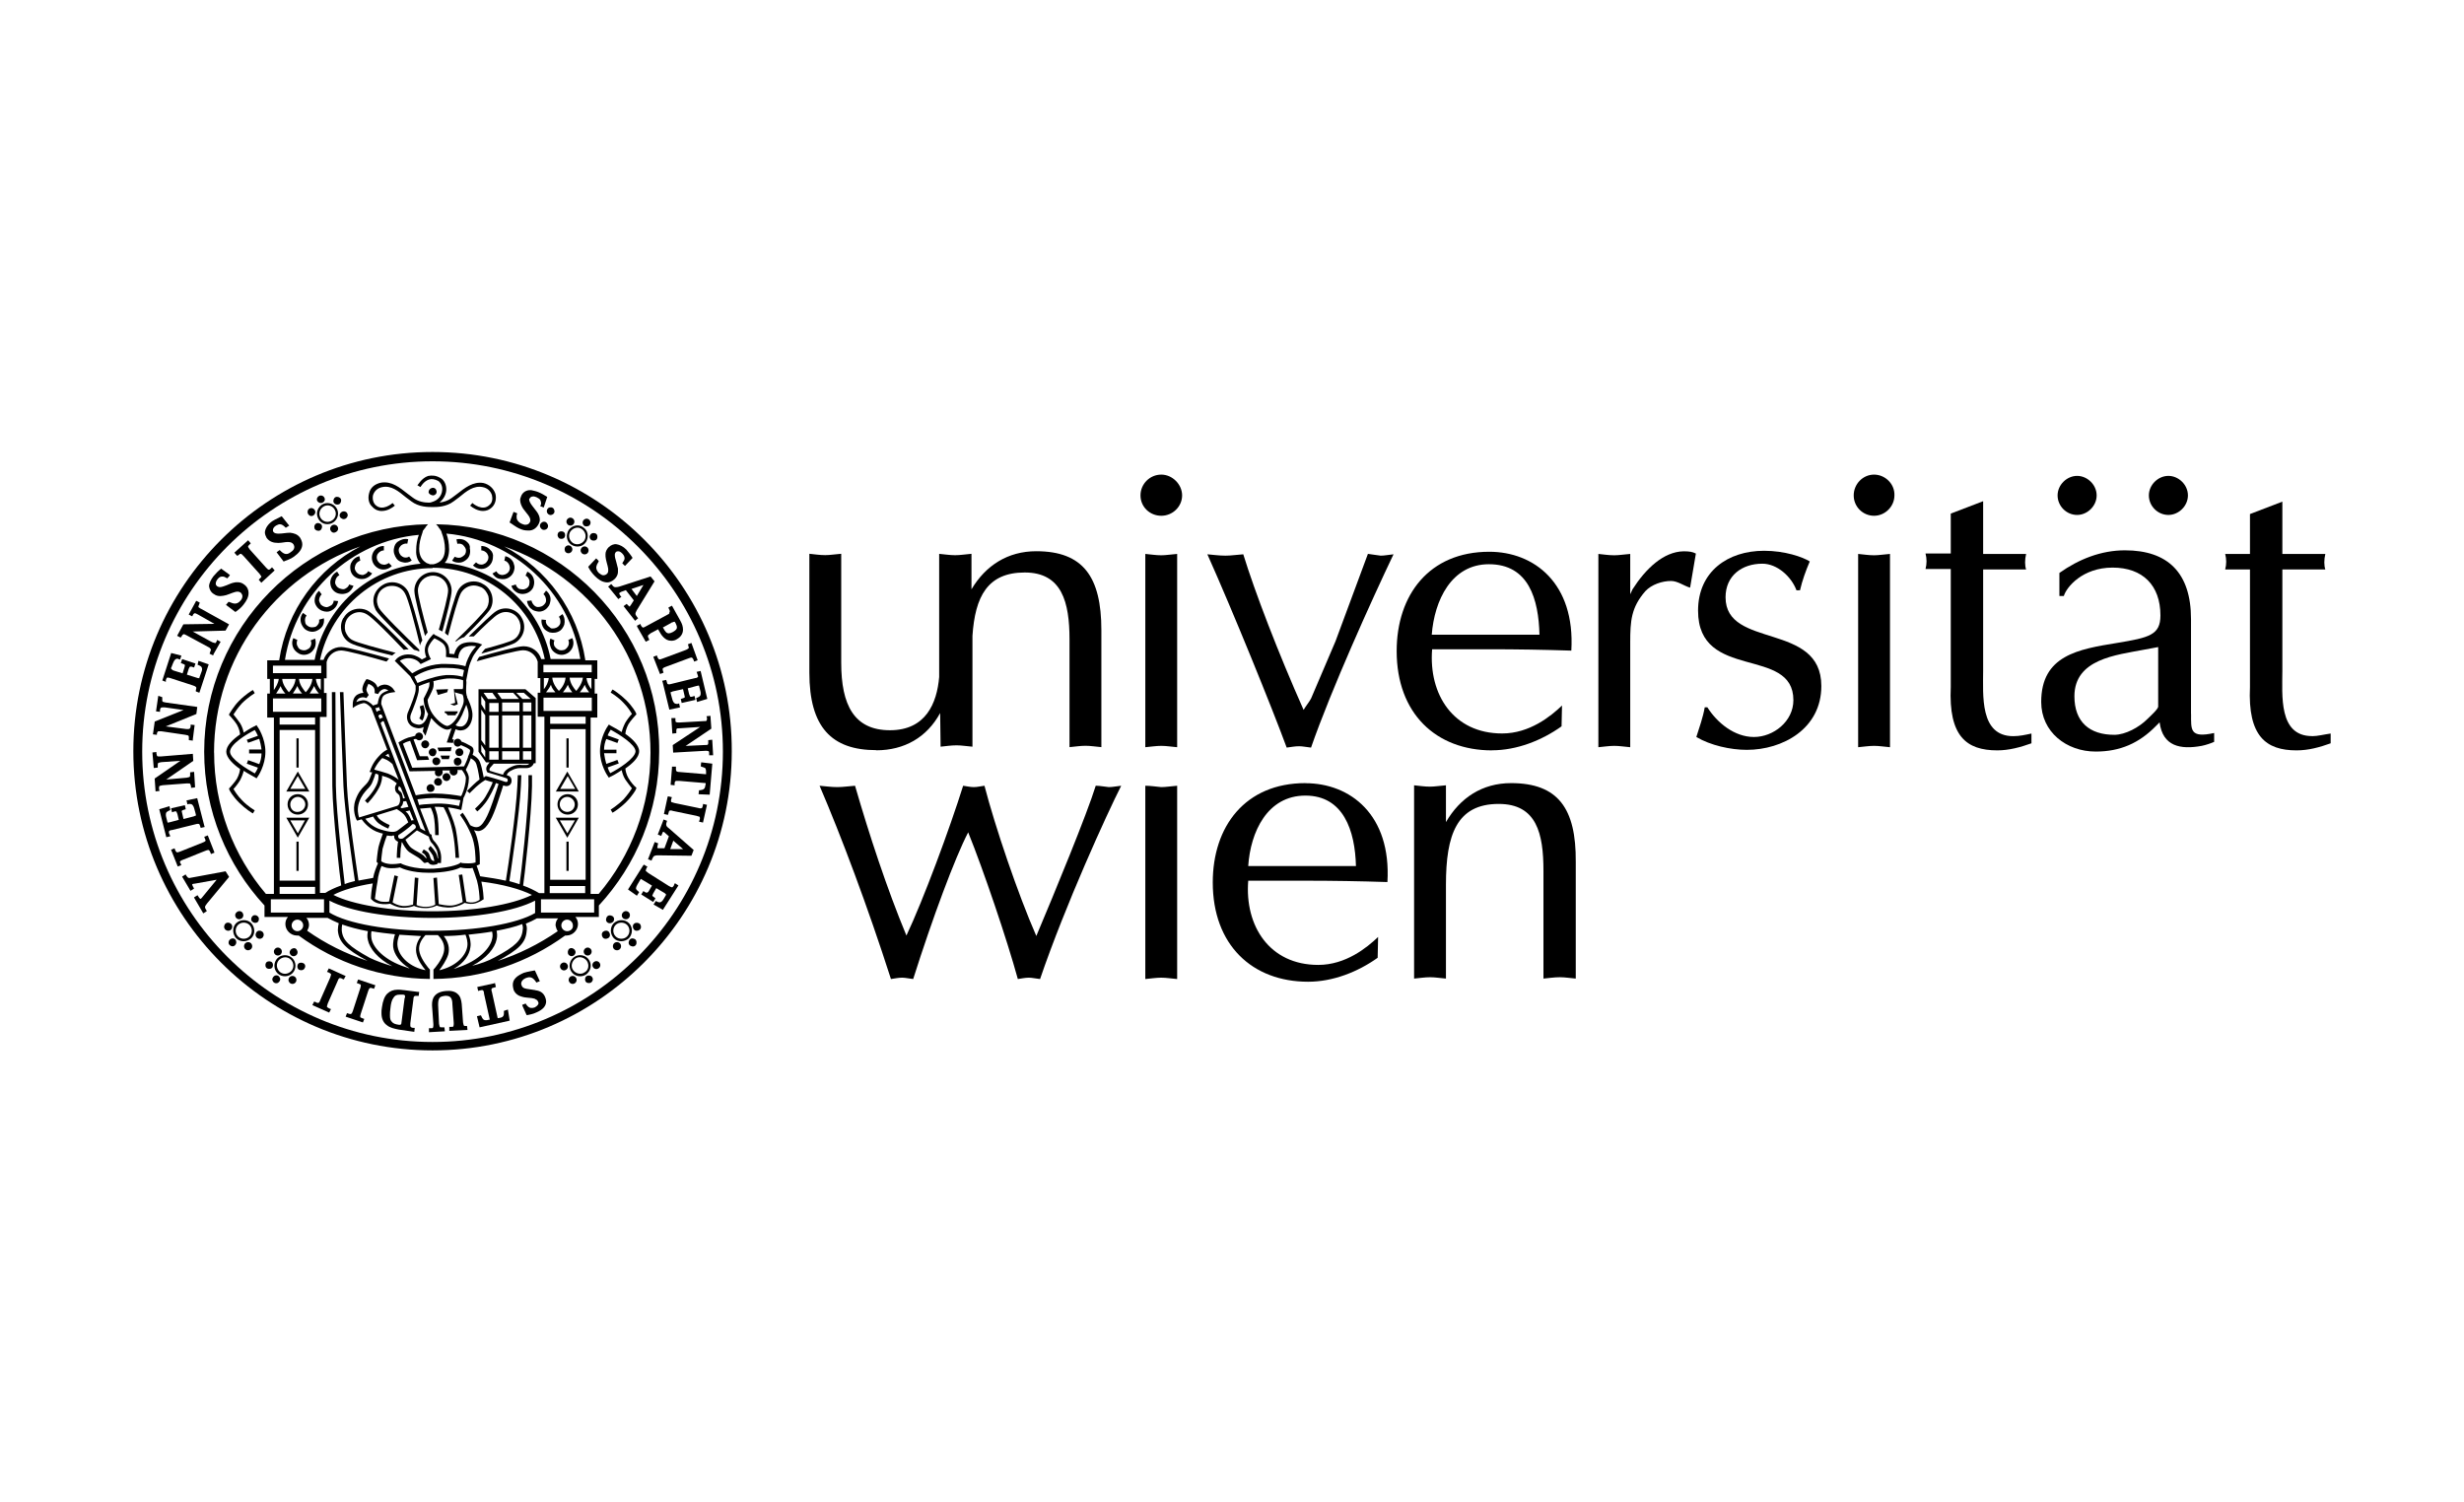<?xml version="1.0" encoding="UTF-8"?>
<svg xmlns="http://www.w3.org/2000/svg" id="Capa_1" viewBox="0 0 328 200">
  <path d="m41.35,85.25c.12.24.12.53,0,.77-.06.18-.24.35-.41.41-.24.18-.59.18-.89.06-.18-.06-.35-.24-.41-.41-.18-.24-.18-.59-.06-.89l-.53-.24c-.24.47-.18,1,.06,1.42.18.3.41.47.71.65.47.24,1,.18,1.42-.06h0c.3-.18.47-.41.65-.71.18-.41.18-.83.06-1.24l-.59.24h0Z"></path>
  <path d="m42.47,82.47c.06.24,0,.53-.18.71-.12.18-.3.3-.47.3-.3.06-.59.06-.89-.18-.18-.12-.3-.3-.3-.47-.06-.3-.06-.59.18-.89l-.47-.35c-.35.41-.41.94-.24,1.42.12.3.3.59.53.77.41.3.94.41,1.42.24h0c.3-.12.59-.3.77-.53.3-.35.35-.77.3-1.18l-.65.18h0Z"></path>
  <path d="m44.07,80.59c-.18.12-.35.18-.53.24-.3,0-.59-.12-.83-.35-.12-.18-.18-.35-.24-.53,0-.3.12-.59.35-.83l-.35-.47c-.41.35-.59.83-.59,1.3,0,.3.12.59.35.89.35.41.83.59,1.3.59h0c.3,0,.59-.12.89-.35.35-.3.53-.65.59-1.06l-.59-.06c0,.24-.12.47-.35.65"></path>
  <path d="m46.01,78.34c-.18.12-.35.12-.59.06-.3-.06-.59-.24-.71-.53-.12-.18-.12-.35-.06-.59.06-.3.24-.59.53-.71l-.3-.47c-.47.24-.77.65-.89,1.18-.06.3,0,.65.12.94.24.47.65.77,1.18.83h0c.3.06.65,0,.94-.12.41-.18.65-.53.83-.94l-.59-.18c-.06.24-.24.41-.47.53"></path>
  <path d="m48.43,76.52c-.18.06-.41,0-.59-.06-.3-.12-.47-.35-.59-.65-.06-.18,0-.41.06-.59.12-.3.35-.47.65-.59l-.12-.59c-.53.12-.89.47-1.12.94-.12.3-.12.59-.06.94.12.53.47.89.94,1.06h0c.3.12.59.12.94.06.41-.12.77-.35,1-.71l-.53-.3c-.12.24-.35.41-.59.47"></path>
  <path d="m51.09,75.16c-.18,0-.41-.06-.53-.18-.24-.18-.41-.47-.41-.77,0-.18.06-.41.18-.53.18-.24.47-.41.77-.41v-.59c-.53,0-1,.24-1.3.65-.18.24-.3.59-.3.89,0,.53.24,1,.65,1.3h0c.24.18.53.3.89.3.41,0,.83-.18,1.12-.47l-.41-.41c-.12.12-.41.24-.65.24"></path>
  <path d="m53.8,74.21c-.18-.06-.35-.18-.47-.3-.18-.24-.3-.53-.24-.83.06-.18.18-.35.3-.47.24-.18.53-.3.83-.24l.12-.59c-.53-.12-1,.06-1.42.35-.24.18-.41.47-.47.83-.12.53.06,1,.35,1.42h0c.18.24.47.41.83.47.41.12.89,0,1.18-.24l-.35-.53c-.12.12-.41.18-.65.12"></path>
  <path d="m74.22,86.43c-.18-.12-.3-.24-.41-.41-.12-.24-.12-.53,0-.77l-.53-.24c-.18.35-.12.83.06,1.24.12.3.35.53.65.71h0c.41.24.94.3,1.42.06.3-.12.53-.35.71-.65.24-.41.3-.94.06-1.42l-.53.24c.12.3.12.59-.06.89-.12.18-.24.3-.41.41-.35.12-.71.12-.94-.06"></path>
  <path d="m72.86,83.24c-.18-.24-.24-.47-.18-.71l-.59-.06c-.06.41.06.83.3,1.18.18.24.47.41.77.53h0c.47.12,1,.06,1.42-.24.24-.18.41-.47.53-.77.12-.47.06-1-.24-1.42l-.47.35c.18.24.24.59.18.89-.06.18-.18.35-.35.47-.24.18-.59.24-.89.18-.18-.18-.35-.24-.47-.41"></path>
  <path d="m70.74,79.94l-.59.06c.06.41.24.83.59,1.06.24.24.59.3.89.35h0c.47.06,1-.18,1.3-.59.24-.24.3-.59.35-.89.06-.47-.18-1-.59-1.3l-.35.47c.24.18.35.53.35.83,0,.18-.06.35-.24.53-.18.24-.53.35-.83.35-.18,0-.35-.06-.53-.24s-.3-.41-.35-.65"></path>
  <path d="m69.79,79.05h0c.47-.06.94-.35,1.18-.83.12-.3.18-.65.12-.94-.06-.47-.35-.94-.89-1.18l-.24.53c.3.12.47.41.53.71,0,.18,0,.35-.06.59-.12.3-.41.47-.71.53-.18,0-.35,0-.59-.06-.24-.12-.41-.35-.47-.59l-.59.18c.12.41.41.71.83.94.3.12.59.18.89.12"></path>
  <path d="m68.38,74.98c-.18-.47-.59-.83-1.12-.94l-.12.59c.3.06.53.3.65.59.06.18.12.35.06.59-.06.3-.3.53-.59.65-.18.06-.35.12-.59.06-.3-.06-.47-.24-.59-.47l-.53.3c.24.35.53.65,1,.71.3.06.65.06.94-.06h0c.47-.18.83-.59.94-1.06.12-.35.06-.65-.06-.94"></path>
  <path d="m65.37,73.33c-.3-.41-.77-.65-1.3-.65v.59c.3,0,.59.18.77.41.12.18.18.35.18.53,0,.3-.18.59-.41.77-.18.12-.35.18-.53.18-.3,0-.53-.12-.71-.3l-.41.41c.3.3.71.47,1.12.47.35,0,.65-.12.89-.3h0c.41-.3.65-.77.65-1.3.06-.3-.06-.59-.24-.83"></path>
  <path d="m62.18,72.15c-.35-.35-.89-.47-1.42-.35l.12.59c.3-.06.65,0,.83.24.12.12.24.3.3.47.06.3,0,.65-.24.83-.12.12-.3.24-.47.3-.3.06-.53,0-.77-.12l-.35.53c.35.24.77.3,1.18.24.3-.06.59-.24.83-.47h0c.35-.35.47-.89.35-1.42.06-.35-.12-.65-.35-.83"></path>
  <path d="m57.58,60.17c-21.95,0-39.83,17.88-39.83,39.83s17.88,39.83,39.83,39.83,39.83-17.88,39.83-39.83c.06-21.95-17.82-39.83-39.83-39.83m0,78.54c-21.3,0-38.65-17.35-38.65-38.65s17.35-38.65,38.65-38.65,38.65,17.35,38.65,38.65-17.35,38.65-38.65,38.65"></path>
  <path d="m39.64,102.71h0l-1.53,2.66h3.07l-1.53-2.66h0Zm-1,2.3l1-1.71,1,1.71h-2.01Z"></path>
  <path d="m39.64,108.44h0c.77,0,1.36-.59,1.36-1.36s-.59-1.36-1.36-1.36h0c-.77,0-1.36.59-1.36,1.36s.59,1.36,1.36,1.36h0m-1-1.36c0-.53.47-1,1-1s1,.47,1,1-.47,1-1,1c-.59.06-1-.41-1-1"></path>
  <path d="m50.85,68.02c.71,0,1.36-.41,1.71-.71l-.3-.35c-.06.06-1.36,1.18-2.3.24-.3-.3-.41-.83-.3-1.3.18-.53.59-.94,1.24-1.06,1.18-.24,2.12.53,3.13,1.36.24.18.47.35.71.53,1,.77,2.24.77,2.83.77s1.83,0,2.83-.77c.24-.18.47-.35.71-.53,1-.83,1.95-1.59,3.13-1.36.65.12,1.06.53,1.24,1.06.12.47.06,1-.3,1.3-.94.94-2.24-.18-2.3-.24l-.3.35c.35.3,1,.71,1.71.71.41,0,.83-.12,1.24-.53.41-.41.59-1.12.41-1.77-.24-.71-.83-1.24-1.59-1.42-1.36-.24-2.48.65-3.54,1.48-.24.18-.47.35-.71.53-.47.35-1.06.53-1.59.59.47-.41.83-.94.89-1.59.06-.71-.24-1.42-.83-1.71-.53-.3-1.06-.35-1.59-.24-.89.3-1.36,1.24-1.42,1.24l.41.24s.41-.77,1.12-1c.35-.12.77-.06,1.24.18.35.24.59.71.53,1.24-.06.71-.53,1.3-1.24,1.53-.18.06-.3.12-.53.12-.59,0-1.42-.12-2.12-.65-.24-.18-.47-.35-.71-.53-1.06-.83-2.12-1.71-3.54-1.48-.83.18-1.42.65-1.59,1.42-.18.65-.06,1.36.41,1.77.41.47.89.59,1.3.59"></path>
  <path d="m34.45,122.19c-.12-.3-.41-.41-.65-.35-.3.12-.41.41-.35.65.12.3.41.41.65.35.3-.06.41-.35.35-.65"></path>
  <path d="m30.79,124.96c-.3.12-.41.41-.35.65.12.3.41.41.65.35.3-.12.41-.41.35-.65-.06-.3-.35-.47-.65-.35"></path>
  <path d="m33.15,125.43c-.3-.06-.59.12-.65.41-.06.3.12.59.41.65s.59-.12.65-.41c.06-.3-.12-.59-.41-.65"></path>
  <path d="m31.32,121.71c-.06.3.12.59.41.65s.59-.12.65-.41-.12-.59-.41-.65c-.3-.06-.59.18-.65.41"></path>
  <path d="m30.73,122.95c-.24-.18-.59-.18-.77.06s-.18.53.06.77c.24.18.53.18.77-.06.18-.24.18-.53-.06-.77"></path>
  <path d="m34.15,124.08c-.18.24-.18.53.06.77.24.18.53.18.77-.06.18-.24.18-.53-.06-.77-.24-.18-.59-.18-.77.06"></path>
  <path d="m31.44,122.89c-.53.53-.53,1.42,0,2.01.53.53,1.42.53,2.01,0,.53-.53.53-1.42,0-2.01-.53-.53-1.42-.53-2.01,0m1.77,1.77c-.41.41-1.12.41-1.53,0-.41-.41-.41-1.12,0-1.53s1.12-.41,1.53,0c.41.41.41,1.12,0,1.53"></path>
  <path d="m38.82,126.32c-.24.18-.35.47-.18.71.12.24.47.35.71.18.24-.12.35-.47.18-.71-.12-.3-.41-.35-.71-.18"></path>
  <path d="m36.51,129.92c-.24.18-.35.47-.18.71.12.24.47.35.71.18s.35-.47.18-.71c-.12-.24-.41-.35-.71-.18"></path>
  <path d="m38.93,129.92c-.3,0-.53.24-.53.53s.24.53.53.53.53-.24.53-.53c0-.3-.24-.53-.53-.53"></path>
  <path d="m36.46,126.67c0,.3.24.53.53.53s.53-.24.53-.53-.24-.53-.53-.53-.53.24-.53.53"></path>
  <path d="m36.1,128.03c-.24-.12-.59-.06-.71.18-.12.24-.06.59.18.71.24.12.59.06.71-.18.12-.24.06-.59-.18-.71"></path>
  <path d="m40.35,128.21c-.24-.12-.59-.06-.71.18-.12.24-.06.59.18.71.24.12.59.06.71-.18.18-.24.12-.59-.18-.71"></path>
  <path d="m39.11,129.33c.41-.65.24-1.53-.41-1.95-.65-.41-1.53-.24-1.95.41-.41.65-.24,1.53.41,1.95.65.41,1.53.24,1.95-.41m-1.77.12c-.47-.35-.65-1-.3-1.53.35-.47,1-.65,1.53-.3.47.35.65,1,.3,1.53-.35.47-1,.65-1.53.3"></path>
  <path d="m81.71,122.54c.12-.3-.06-.59-.35-.65-.3-.12-.59.06-.65.35-.12.3.06.59.35.65.3.06.59-.12.65-.35"></path>
  <path d="m84.37,124.96c-.3-.12-.59.06-.65.35-.12.3.06.59.35.65.3.12.59-.06.65-.35.06-.3-.06-.59-.35-.65"></path>
  <path d="m82.01,125.43c-.3.06-.47.35-.41.65s.35.47.65.41.47-.35.41-.65c-.06-.3-.35-.47-.65-.41"></path>
  <path d="m82.78,121.95c.06.3.35.47.65.41.3-.06.47-.35.41-.65s-.35-.47-.65-.41c-.24.06-.47.35-.41.65"></path>
  <path d="m84.43,122.95c-.24.18-.24.53-.06.77.18.24.53.24.77.06.24-.18.24-.53.06-.77-.18-.18-.53-.24-.77-.06"></path>
  <path d="m80.3,124.02c-.24.18-.24.53-.06.77s.53.24.77.06.24-.53.06-.77c-.18-.24-.53-.24-.77-.06"></path>
  <path d="m83.72,122.89c-.53-.53-1.42-.53-2.01,0-.53.53-.53,1.42,0,2.01.53.53,1.42.53,2.01,0,.53-.59.53-1.48,0-2.01m-1.77,1.77c-.41-.41-.41-1.12,0-1.53s1.12-.41,1.53,0,.41,1.12,0,1.53c-.41.41-1.12.41-1.53,0"></path>
  <path d="m75.64,126.49c-.12.24-.06.59.18.71.24.18.59.06.71-.18.18-.24.06-.59-.18-.71-.24-.18-.59-.12-.71.18"></path>
  <path d="m78.65,129.92c-.24-.12-.59-.06-.71.18-.12.24-.06.59.18.71s.59.06.71-.18c.18-.24.06-.59-.18-.71"></path>
  <path d="m76.23,129.92c-.3,0-.53.24-.53.53s.24.53.53.53.53-.24.53-.53-.24-.53-.53-.53"></path>
  <path d="m77.7,126.67c0,.3.24.53.53.53s.53-.24.53-.53-.24-.53-.53-.53-.53.24-.53.53"></path>
  <path d="m79.12,128.03c-.24.12-.35.47-.18.71.12.24.47.35.71.18.24-.12.35-.47.18-.71-.12-.24-.47-.35-.71-.18"></path>
  <path d="m74.81,128.21c-.24.12-.35.47-.18.71.12.24.47.35.71.18.24-.12.35-.47.18-.71-.12-.24-.47-.35-.71-.18"></path>
  <path d="m78.41,127.79c-.41-.65-1.3-.83-1.95-.41-.65.41-.83,1.3-.41,1.95.41.65,1.3.83,1.95.41.65-.47.83-1.3.41-1.95m-.59,1.65c-.47.35-1.18.18-1.53-.3s-.18-1.18.3-1.53c.47-.35,1.18-.18,1.53.3.35.53.24,1.24-.3,1.53"></path>
  <path d="m34.15,96.52l-.18.12c-.18.06-.83.41-1.53.89-.06-.3-.18-.77-.47-1.24-.24-.35-.65-.89-.89-1.18.18-.3.59-.89,1.12-1.48.77-.77,1.71-1.36,1.71-1.36l-.24-.41c-.06,0-1,.59-1.83,1.42-.83.83-1.24,1.71-1.3,1.71l-.06.18.12.12s.71.77.94,1.18c.3.53.41,1.06.41,1.3-.94.65-1.83,1.48-1.83,2.3,0,.77.89,1.65,1.83,2.3,0,.24-.12.77-.41,1.3-.24.41-.94,1.18-.94,1.18l-.12.12.06.18c0,.06.47.89,1.3,1.71s1.77,1.42,1.83,1.42l.24-.41s-.94-.53-1.71-1.36c-.59-.59-.94-1.18-1.12-1.48.24-.24.65-.77.89-1.18.24-.47.41-.94.47-1.24.71.47,1.36.77,1.53.89l.18.12.12-.18c.06-.06,1.06-1.53,1.06-3.36s-1-3.3-1.06-3.36l-.12-.18h0Zm-1.12,2.36l1.48-.53c.12.41.24.89.3,1.42h-1.65v.53h1.65c0,.53-.12,1-.3,1.42l-1.48-.53-.18.47,1.48.53c-.12.35-.3.59-.41.77-1.06-.59-3.3-1.95-3.3-2.89,0-1,2.24-2.36,3.3-2.89.12.18.24.41.41.77l-1.48.53.18.41h0Z"></path>
  <path d="m83.66,103.6c-.3-.53-.41-1.06-.41-1.3.94-.65,1.83-1.48,1.83-2.3,0-.77-.89-1.65-1.83-2.3,0-.24.12-.77.41-1.3.24-.41.94-1.18.94-1.18l.12-.12-.06-.18c0-.06-.47-.89-1.3-1.71s-1.77-1.42-1.83-1.42l-.24.41s.94.53,1.71,1.36c.59.59.94,1.18,1.12,1.48-.24.24-.65.77-.89,1.18-.24.47-.41.94-.47,1.24-.71-.47-1.36-.77-1.53-.89l-.18-.12-.12.18c-.06.06-1.06,1.53-1.06,3.36s1,3.3,1.06,3.36l.12.18.18-.12c.18-.06.83-.41,1.53-.89.06.3.18.77.47,1.24.24.35.65.89.89,1.18-.18.3-.59.89-1.12,1.48-.77.77-1.71,1.36-1.71,1.36l.24.41c.06,0,1-.59,1.83-1.42.83-.83,1.3-1.65,1.3-1.71l.06-.18-.12-.12c-.06,0-.71-.71-.94-1.18m-2.42-.65c-.12-.18-.24-.41-.35-.77l1.48-.53-.18-.47-1.48.53c-.12-.41-.24-.94-.3-1.42h1.65v-.47h-1.65c0-.53.12-1,.3-1.42l1.48.53.18-.47-1.48-.53c.12-.35.3-.59.41-.77,1.06.59,3.3,1.95,3.3,2.89-.06.94-2.3,2.36-3.36,2.89"></path>
  <polygon points="75.7 98.29 75.4 98.29 75.4 102.18 75.7 102.18 75.7 98.29"></polygon>
  <polygon points="75.4 115.93 75.7 115.93 75.7 112.04 75.4 112.04 75.4 115.93"></polygon>
  <path d="m73.98,105.37h3.07l-1.53-2.66-1.53,2.66h0Zm.59-.35l1-1.71,1,1.71h-2.01Z"></path>
  <path d="m75.52,111.51l1.53-2.66h-3.07l1.53,2.66h0Zm0-.59l-1-1.71h2.01l-1,1.71h0Z"></path>
  <path d="m76.93,107.08c0-.77-.59-1.36-1.36-1.36s-1.36.59-1.36,1.36.59,1.36,1.36,1.36,1.36-.59,1.36-1.36m-2.42,0c0-.59.47-1,1-1s1,.47,1,1c0,.59-.47,1-1,1s-1-.41-1-1"></path>
  <polygon points="39.76 102.18 39.76 102.18 39.76 99 39.76 99 39.76 98.29 39.46 98.29 39.46 102.18 39.46 102.18 39.76 102.18"></polygon>
  <polygon points="39.46 112.04 39.46 112.04 39.46 115.93 39.76 115.93 39.76 115.16 39.76 115.16 39.76 112.04 39.76 112.04 39.46 112.04"></polygon>
  <path d="m38.11,108.85h0l1.53,2.66h0l1.53-2.66h-3.07Zm1.53,2.07l-1-1.71h1.95l-.94,1.71h0Z"></path>
  <path d="m71.27,131.81c-.41-.06-.83-.12-1.18-.18s-.59-.18-.65-.47c-.06-.06-.06-.18-.06-.24,0-.24.18-.53.59-.71.18-.06.35-.12.47-.12.47,0,.71.35.89.59l.06.12.47-.18-.65-1.42h-.12c-.24.06-.77.12-1.36.3-.41.18-.83.41-1.06.65-.3.3-.41.59-.41,1,0,.18.06.41.12.65.24.53.65.77,1.12.89.35.12.89.12,1.3.18.24.06.41.06.53.18.18.06.24.18.3.3,0,.06.06.12.06.18,0,.18-.18.41-.53.59-.18.06-.3.06-.41.06-.35,0-.53-.24-.71-.47l-.06-.12-.47.18.06.18.53,1.18h.12c.24-.06.71-.12,1.18-.35.83-.35,1.3-.83,1.3-1.48,0-.18-.06-.35-.12-.53-.24-.65-.77-.89-1.3-.94"></path>
  <path d="m79.65,74.8l.06-.12-.35-.35-1.06,1.12.06.12c.12.24.41.71.83,1.12.47.47.94.77,1.48.83h0c.41.06.83-.12,1.18-.47.24-.24.41-.59.41-.89v-.47c-.06-.3-.18-.65-.24-.94-.12-.35-.18-.65-.18-.89,0-.18.06-.24.12-.35.12-.12.24-.12.35-.12.18,0,.35.12.53.3.24.24.3.47.3.65s-.12.35-.24.53l-.06.12.35.35.12-.12.89-.94-.06-.12c-.12-.18-.41-.59-.77-1-.41-.41-.89-.65-1.3-.71-.35-.06-.77.12-1.06.41-.24.24-.41.59-.41.89,0,.24,0,.47.06.71.12.59.35,1.12.3,1.53,0,.18-.06.3-.18.41-.12.12-.3.18-.47.18s-.35-.12-.59-.3c-.3-.3-.35-.59-.35-.77.06-.35.18-.53.3-.71"></path>
  <path d="m23.95,114.75q0-.06.06-.12c.06-.06.18-.12.35-.18l2.95-1.18c.18-.06.3-.12.41-.12q.06,0,.12.06c.06.06.12.12.18.3l.06.18.47-.18-.06-.18-.83-2.12-.47.18.06.18c.06.18.12.24.12.3s0,.06-.06.12-.18.12-.35.18l-2.95,1.18c-.18.06-.3.12-.41.12q-.06,0-.12-.06c-.06-.06-.12-.12-.18-.3l-.06-.18-.47.18.89,2.24.47-.18-.06-.18c-.06-.06-.12-.18-.12-.24"></path>
  <path d="m30.5,116.76l-.06-.12-.41-.65-4.48.83c-.12,0-.24.06-.3.06-.12,0-.18,0-.24-.06-.06-.06-.12-.12-.24-.3l-.06-.12-.47.3,1.12,1.89.47-.3-.06-.12c-.12-.18-.18-.35-.18-.41v-.06c.06,0,.12-.06.3-.06l2.95-.53-1.89,2.3c-.12.18-.18.18-.24.24h-.06l-.06-.06c-.06-.06-.12-.12-.18-.24l-.12-.18-.47.3,1.24,2.12.47-.3-.06-.12c-.12-.18-.18-.3-.18-.41s.06-.24.3-.53l2.89-3.48h0Z"></path>
  <path d="m22.47,110.8q0-.12.06-.18c.06-.06.18-.12.35-.12l3.13-.77c.18-.06.3-.06.35-.06q.12,0,.18.06c.06.06.06.18.12.3l.06.18.53-.12-.06-.18-.94-3.66-1.42.3.12.53.18-.06h.18c.12,0,.24.06.3.12s.18.24.24.47l.18.65c0,.12.06.18.06.24v.06c-.06,0-.12.06-.3.12l-1.36.35-.18-.77c0-.12-.06-.18-.06-.24q0-.12.06-.12c.06-.06.12-.06.3-.12l.18-.06-.12-.53-1.83.41.12.53.18-.06c.12-.06.24-.06.3-.06s.06,0,.12.06c0,.06.06.12.12.3l.18.77-1.12.3c-.12,0-.18.06-.24.06h-.12s-.06-.06-.06-.18l-.12-.47c-.06-.18-.06-.3-.06-.41,0-.18.06-.3.12-.35s.18-.12.3-.18l.18-.06-.12-.53-1.36.41.94,3.72.53-.12-.06-.18c-.12-.18-.12-.24-.12-.35"></path>
  <path d="m31.73,73.92c.18-.18.3-.24.35-.18,0,0,.06,0,.12.06l.24.24,2.12,2.36c.18.24.24.35.24.35,0,.06-.06.12-.24.3l-.12.12.35.41.12-.12,1.65-1.53-.35-.41-.12.12c-.18.18-.3.24-.35.18,0,0-.06,0-.12-.06l-.24-.24-2.12-2.36c-.18-.24-.24-.35-.24-.41s.06-.12.24-.3l.12-.12-.35-.41-1.83,1.65.35.41.18-.06h0Z"></path>
  <path d="m21.17,105.07v-.12c0-.18,0-.24.06-.3s.18-.06.41-.12l3.19-.24h.18c.24,0,.3,0,.3.06.06.06.06.12.12.35v.18l.53-.06v-.18l-.12-1.89-.53.06v.3c0,.18,0,.24-.06.3s-.18.06-.41.12l-2.71.24,3.6-2.48-.06-.94-4.25.35h-.18c-.24,0-.3,0-.3-.06-.06,0-.06-.12-.12-.35v-.18l-.53.06.18,2.07.53-.06v-.3c0-.18,0-.24.06-.3s.18-.06.41-.12l2.54-.18-3.42,2.36.12,1.71.53-.06-.06-.24h0Z"></path>
  <path d="m36.99,72.27h.12c.41,0,.83-.12,1.18-.12s.59.06.77.3c.06.12.12.24.12.35,0,.24-.12.47-.41.65-.3.24-.47.3-.65.3-.35,0-.59-.24-.77-.41l-.12-.12-.41.3.94,1.24.12-.06c.24-.12.77-.24,1.24-.59.65-.47,1.12-1,1.12-1.65,0-.3-.12-.59-.3-.89-.35-.47-.83-.59-1.3-.65h-.06c-.47,0-1,.12-1.48.12-.35,0-.59-.06-.71-.24-.06-.06-.06-.18-.06-.24,0-.18.12-.41.41-.59.24-.12.35-.18.53-.18.24,0,.47.18.65.35l.12.12.47-.3-.12-.12-.89-1.12-.12.06c-.18.12-.65.3-1.12.59-.59.41-.94.94-1,1.48,0,.3.12.53.24.77.41.53.94.65,1.48.65"></path>
  <path d="m28.43,79.05c.3.24.59.3.89.3.24,0,.53-.06.77-.12.59-.18,1.12-.47,1.53-.47.18,0,.3.06.41.12.12.12.24.3.24.47s-.06.41-.24.59c-.3.35-.53.41-.77.41s-.47-.12-.65-.18l-.18-.06-.35.41,1.24.94.12-.06c.24-.18.65-.47,1-.94.41-.53.65-1,.65-1.53,0-.41-.18-.83-.59-1.12-.3-.24-.59-.3-.89-.3-.18,0-.35,0-.53.06-.3.06-.65.24-.94.35-.3.12-.65.24-.89.24-.12,0-.24-.06-.35-.12-.12-.12-.18-.18-.18-.35s.06-.35.24-.59c.24-.3.41-.35.65-.35.18,0,.35.06.53.18l.12.06.35-.41-.12-.12-1.06-.77-.12.12c-.18.12-.53.47-.89.89-.35.47-.59.94-.59,1.36.06.41.24.77.59,1"></path>
  <path d="m20.88,97.76c0-.18.06-.3.12-.35,0-.06.06-.06.18-.06h.3l3.19.47c.24.06.35.06.41.12q.06.06.06.18v.41l.53.06v-.18l.24-1.89-.53-.06v.18c0,.18-.06.3-.12.35q-.06.06-.18.06h-.3l-2.71-.35,4.07-1.65.12-.94-4.19-.59c-.24-.06-.35-.06-.41-.12s-.06-.06-.06-.18v-.41l-.53-.18-.3,2.07.53.06v-.18c0-.18.06-.3.12-.35s.06-.06.24-.06h.3l2.48.35-3.84,1.53-.24,1.71.53.06v-.06h0Z"></path>
  <path d="m22.06,90.56c.06-.18.12-.24.12-.3q.06-.06.12-.06c.06,0,.18,0,.35.06l3.07,1c.18.06.3.12.35.18q.06.06.06.12c0,.06,0,.18-.06.3v.18l.47.18.06-.18,1.18-3.6-1.36-.47-.12.53.18.06c.12.06.24.12.3.18.06.06.12.18.12.3s0,.24-.06.35l-.24.65c-.06.12-.06.18-.06.24h-.06c-.06,0-.18,0-.3-.06l-1.3-.41.24-.77.12-.24q.06-.06.12-.06c.06,0,.18,0,.3.06l.18.06.18-.53-1.77-.59-.18.53.18.06c.18.06.24.12.3.12q.06.06.06.12c0,.06,0,.12-.06.3l-.24.77-1.12-.35c-.12-.06-.24-.06-.24-.12q-.18-.12-.18-.18c0-.06,0-.12.06-.18l.18-.47c.12-.3.18-.41.3-.53.06-.06.18-.12.24-.12s.18,0,.24.06l.18.06.18-.53-1.36-.35-1.18,3.66.47.18v-.18h0Z"></path>
  <path d="m24.18,84.72c.06-.12.12-.24.18-.24q.06-.06.12-.06c.06,0,.18.06.41.18l2.83,1.53c.18.06.24.18.3.24q.06.06.06.12c0,.06-.06.18-.12.35l-.06.18.47.24.06-.18.94-1.65-.47-.24-.06.18c-.06.12-.12.24-.18.24q-.18-.06-.24-.06c-.06,0-.18-.06-.41-.18l-2.36-1.3,4.37-.12.47-.83-3.72-2.07c-.18-.06-.24-.18-.3-.18q-.06-.06-.06-.12c0-.06.06-.18.12-.35l.06-.18-.47-.24-1,1.83.47.24.06-.12c.06-.12.12-.24.18-.24q.06-.06.12-.06c.06,0,.18.06.41.18l2.18,1.24-4.13.06-.83,1.53.47.24.12-.18h0Z"></path>
  <path d="m47.67,130.39l-.18.47.18.06c.18.06.24.12.3.12q.06.06.06.12c0,.06,0,.18-.06.35l-1,3.07c-.06.18-.12.3-.18.35q-.06.06-.12.06c-.06,0-.18,0-.3-.06l-.18-.06-.18.47,2.3.77.18-.47-.18-.06c-.18-.06-.24-.12-.3-.12q-.06-.06-.06-.12c0-.06,0-.18.06-.35l1-3.07c.06-.18.12-.3.18-.35q.06-.06.12-.06c.06,0,.18,0,.3.06l.18.06.18-.47-.18-.06-2.12-.71h0Z"></path>
  <path d="m43.77,128.91l-.24.47.18.06c.12.06.24.12.3.18s.06.06.06.12-.06.18-.12.41l-1.3,2.95c-.06.18-.12.3-.18.35s-.06.06-.12.06-.18,0-.35-.12l-.18-.06-.24.47,2.24,1,.24-.47-.18-.06c-.12-.06-.24-.12-.3-.18s-.06-.06-.06-.12.06-.18.12-.41l1.3-2.95c.06-.18.12-.3.18-.35q.06-.06.12-.06c.06,0,.18,0,.35.12l.18.06.24-.47-.18-.06-2.07-.94h0Z"></path>
  <path d="m53.74,131.81c-.3-.06-.59-.06-.83-.06-.53,0-1,.18-1.36.53-.35.35-.59.94-.71,1.83-.06.3-.06.53-.06.77,0,.77.3,1.3.71,1.59.41.35,1,.47,1.59.59l2.07.3.06-.53h-.18c-.18,0-.3-.06-.35-.12q-.06-.06-.06-.18v-.3l.41-3.19c0-.24.06-.35.12-.41q.06-.06.18-.06h.41l.06-.53h-.18l-1.89-.24h0Zm.12,1.06l-.41,3.19c0,.18-.06.3-.06.3l-.12.06h-.18c-.47-.06-.77-.18-.94-.41-.18-.18-.24-.41-.24-.83,0-.24,0-.59.06-.94.06-.65.18-1.12.41-1.42.18-.3.41-.41.83-.41h.41c.18,0,.24.06.24.06l.06.12c0,.12,0,.24-.06.3"></path>
  <path d="m67.08,134.58v.3c0,.24-.06.35-.12.41-.06.12-.24.18-.59.24h-.12l-.77-3.48c-.06-.12-.06-.24-.06-.3q0-.12.06-.18c.06-.06.18-.06.35-.12l.18-.06-.12-.53-.18.06-2.18.47.12.53.18-.06c.12,0,.18-.06.3-.06s.12,0,.18.06c.06.06.12.18.12.41l.77,3.48h-.12c-.18.06-.3.06-.41.06-.18,0-.3-.06-.35-.12-.06-.06-.18-.24-.24-.41l-.06-.12-.53.12.35,1.48,4.01-.89-.24-1.48-.53.18h0Z"></path>
  <path d="m62.18,136.58h-.12c-.24,0-.3,0-.3-.06-.06-.06-.06-.18-.12-.41l-.18-2.48c-.06-.53-.18-1-.53-1.3-.3-.3-.83-.47-1.42-.41h-.12c-.77.06-1.24.3-1.53.65s-.35.77-.35,1.18v.12l.18,2.48v.12c0,.24-.06.3-.06.35-.06.06-.12.06-.35.06h-.18v.53l2.12-.12-.06-.53h-.3c-.24,0-.3,0-.3-.06-.06-.06-.06-.18-.12-.41l-.12-2.48v-.12c0-.41.06-.65.18-.83.12-.18.35-.24.77-.3h.06c.41,0,.59.12.71.3s.18.47.18.83l.18,2.48v.12c0,.24-.06.35-.06.35,0,.06-.12.06-.35.06h-.18v.53l2.42-.12-.06-.53h0Z"></path>
  <path d="m69.2,70.38c.35.18.71.24,1.06.24h0c.65.06,1.18-.3,1.48-.94.06-.18.12-.3.12-.47,0-.35-.12-.65-.3-.94s-.47-.59-.71-.94c-.24-.3-.41-.65-.41-.83,0-.06,0-.12.06-.12.06-.18.24-.3.53-.3.12,0,.24.06.41.12.24.12.41.24.47.35.06.12.12.3.12.41s0,.18-.06.3l-.06.12.47.18.06-.18.41-1.24-.12-.06c-.18-.12-.65-.41-1.12-.59-.3-.12-.65-.18-.89-.24-.65-.06-1.18.3-1.36.83-.06.18-.12.3-.12.47,0,.41.18.83.41,1.18.24.3.47.59.65.83.18.24.3.47.3.71,0,.06,0,.12-.06.24-.12.24-.3.35-.65.35-.12,0-.24-.06-.41-.12-.3-.12-.47-.3-.59-.47s-.12-.35-.12-.53c0-.12,0-.18.06-.3v-.12l-.47-.18-.53,1.42.12.06c.3.18.71.53,1.24.77"></path>
  <path d="m91.57,86.37c-.06.06-.18.12-.35.18l-3.01,1.12c-.18.06-.3.12-.41.12q-.06,0-.12-.06c-.06-.06-.12-.12-.18-.3l-.06-.18-.47.18.06.18.83,2.12.47-.18-.06-.18c-.06-.18-.06-.24-.06-.3s0-.06.06-.12.18-.12.35-.18l3.01-1.12c.18-.06.3-.12.41-.12q.06,0,.12.06c.06.06.12.12.18.3l.06.18.47-.18-.83-2.3-.47.18.06.18c.06.18.06.3.06.35q-.06,0-.12.06"></path>
  <path d="m92.93,90.03q0,.12-.06.12c-.06.06-.18.12-.35.12l-3.13.77c-.18.06-.3.06-.35.06q-.12,0-.18-.06c-.06-.06-.06-.18-.12-.35l-.06-.18-.53.12.06.18.89,3.66,1.42-.3-.12-.53-.18.06h-.18c-.12,0-.24-.06-.3-.12s-.18-.24-.24-.47l-.18-.65c0-.12-.06-.18-.06-.24v-.06c.06,0,.12-.06.3-.12l1.36-.3.18.77c0,.12.06.18.06.24q0,.12-.06.12c-.06.06-.18.06-.3.12l-.18.06.12.53,1.83-.41-.12-.53-.18.06c-.12.06-.24.06-.3.06s-.06,0-.12-.06c0-.06-.06-.12-.12-.3l-.18-.77,1.12-.3c.12,0,.18-.06.24-.06h.12s.06.06.06.18l.12.47c.06.18.06.3.06.41,0,.18-.06.3-.12.35-.06.06-.18.12-.3.18l-.18.06.12.53,1.36-.41-.89-3.72-.53.12.06.18c.12.3.12.35.12.41"></path>
  <path d="m93.28,102.01l.12.06c.24.06.35.12.47.18.06.06.12.24.12.47v.35l-3.54-.3c-.24,0-.35-.06-.41-.12q-.06-.06-.06-.24v-.35h-.53v.18l-.18,2.24.53.06v-.18c0-.24.06-.35.12-.35,0-.06.06-.06.24-.06h.24l3.54.3v.12c-.06.35-.12.59-.24.65-.12.12-.24.12-.53.18h-.12l-.06.53,1.48.06.35-4.13-1.48-.18-.06.53h0Z"></path>
  <path d="m81.95,78.17c-.18,0-.3-.06-.47-.3l-.12-.12-.41.35.12.12,1.24,1.53.41-.3-.12-.12c-.12-.18-.18-.3-.18-.35l.06-.06c.06-.06.12-.06.18-.12h0l.65-.24,1.06,1.36-.41.65c-.06.06-.12.12-.12.18h0s-.06,0-.12-.06c-.06-.06-.12-.12-.18-.18l-.12-.12-.41.3,1.53,1.95.41-.35-.12-.12c-.18-.24-.24-.35-.24-.47s.06-.24.18-.47l2.36-3.84-.53-.65-4.19,1.36c-.18.06-.35.06-.47.06m3.72-.3l-.89,1.48-.71-.94,1.59-.53h0Z"></path>
  <path d="m88.85,81.83l-2.83,1.53c-.18.12-.35.18-.41.18s-.06,0-.12-.06c-.06-.06-.12-.12-.18-.24l-.06-.18-.47.24.06.18,1.12,1.95.47-.24-.06-.18c-.12-.18-.12-.3-.12-.35s0-.06.06-.12c.06-.06.18-.12.3-.24l1-.53.06.12c.18.3.35.65.65.94s.59.47,1.06.47c.24,0,.53-.06.77-.24.53-.3.77-.77.77-1.24,0-.41-.12-.77-.35-1.18l-1.12-2.01-.47.24.06.18c.12.18.12.3.12.35s0,.06-.06.12c.06.12-.06.24-.24.3m.53.89l.06.18c.18-.12.3-.12.3-.12h.06s.06.06.12.18c.12.24.18.41.18.59s-.12.35-.53.59c-.24.12-.41.18-.53.18-.18,0-.3-.06-.41-.18s-.24-.3-.35-.53l-.06-.06,1.18-.65v-.18h0Z"></path>
  <path d="m93.57,107.2c-.06.18-.06.3-.12.35q-.06.06-.18.06c-.06,0-.18,0-.35-.06l-3.13-.65c-.24-.06-.35-.12-.41-.12q-.06-.06-.06-.18c0-.06,0-.18.06-.3l.06-.18-.53-.12-.06.18-.47,2.18.53.12.06-.18c.06-.18.06-.3.12-.35q.06-.06.18-.06c.06,0,.18,0,.3.06l3.13.65c.24.06.35.12.41.12q.06.06.06.18c0,.06,0,.18-.06.3l-.06.18.53.12.53-2.36-.53-.12v.18h0Z"></path>
  <path d="m94.11,95.52v.18c0,.18-.06.24-.06.24-.06.06-.18.06-.41.06l-3.19.18h-.18c-.18,0-.24-.06-.3-.06-.06-.06-.06-.18-.06-.35v-.18h-.53v.18l.12,1.89.53-.06v-.35c0-.18.06-.24.06-.24.06-.06.18-.06.41-.06l2.71-.18-3.66,2.42.06,1,4.25-.24h.18c.18,0,.24.06.3.06.06.06.06.18.06.35v.18h.53l-.12-2.07-.53.06v.35c0,.18-.06.24-.06.24-.06.06-.18.06-.41.06l-2.54.12,3.42-2.3-.12-1.71-.53.06.06.18h0Z"></path>
  <path d="m88.68,109.8c0-.06,0-.18.06-.35l.06-.18-.47-.18-.06.18-.71,1.83.47.18.06-.18c.06-.12.12-.24.12-.3l.06-.06h.06c.06,0,.12.06.18.12l.53.47-.59,1.59h-.77c-.06,0-.12,0-.18-.06-.06,0,0,0,0-.06s.06-.18.06-.35l.06-.18-.47-.18-.89,2.3.47.18.06-.18c.12-.24.18-.35.24-.41.12-.06.24-.12.53-.12h0l4.48.06.3-.77-3.3-2.89c-.24-.18-.35-.3-.35-.47m.94,2.12l1.3,1.12h-1.71l.41-1.12h0Z"></path>
  <path d="m89.74,117.82c-.06.12-.12.18-.18.24s-.06.06-.12.06-.18-.06-.41-.18l-2.71-1.71c-.12-.12-.24-.18-.3-.24s-.06-.06-.06-.12.06-.18.12-.35l.12-.12-.47-.3-.12.12-2.01,3.19,1.18.83.3-.47-.12-.12c-.24-.18-.3-.3-.3-.41s.06-.24.18-.47l.35-.59c.06-.12.12-.18.12-.18h0s.12.06.3.18l1.18.71-.41.71c-.06.12-.12.18-.18.18q-.06.06-.12.06c-.06,0-.18-.06-.3-.12l-.12-.12-.3.47,1.59,1,.3-.47-.12-.12c-.12-.06-.18-.12-.24-.18l-.06-.06c0-.06.06-.12.12-.3l.41-.71,1,.59c.12.06.18.12.24.18l.06.06s0,.12-.06.18l-.24.41c-.24.41-.41.47-.59.47-.12,0-.24-.06-.35-.12l-.12-.06-.3.47,1.24.71,2.07-3.25-.47-.3-.12.24h0Z"></path>
  <path d="m78.35,70.02c.24-.12.35-.47.18-.71-.12-.24-.47-.35-.71-.18-.24.12-.35.47-.18.71.12.24.41.3.71.18"></path>
  <path d="m75.22,73.39c.12.24.47.35.71.18.24-.12.35-.47.18-.71-.12-.24-.47-.35-.71-.18-.24.12-.3.47-.18.71"></path>
  <path d="m78.35,73.27c0-.3-.24-.53-.53-.53s-.53.24-.53.53.24.53.53.53c.3,0,.53-.24.53-.53"></path>
  <path d="m75.93,69.97c.3,0,.53-.24.53-.53s-.24-.53-.53-.53-.53.24-.53.53.24.53.53.53"></path>
  <path d="m74.46,71.68c.24.12.59.06.71-.18.12-.24.06-.59-.18-.71s-.59-.06-.71.18c-.12.24-.06.53.18.71"></path>
  <path d="m78.76,71.91c.24.12.59.06.71-.18.12-.24.06-.59-.18-.71s-.59-.06-.71.18c-.18.24-.06.59.18.71"></path>
  <path d="m75.7,70.56c-.41.65-.3,1.53.35,1.95s1.53.3,1.95-.35c.41-.65.3-1.53-.35-1.95-.59-.47-1.48-.3-1.95.35m1.77-.12c.47.35.65,1,.3,1.53-.35.47-1,.65-1.53.3-.47-.35-.65-1-.3-1.53.41-.53,1.06-.65,1.53-.3"></path>
  <path d="m42.71,66.96c.3,0,.53-.24.53-.47,0-.3-.24-.53-.53-.53s-.53.24-.53.53c0,.24.24.47.53.47"></path>
  <path d="m45.01,70.38c0-.3-.24-.53-.53-.53s-.53.24-.53.53.24.53.47.53c.3,0,.59-.24.59-.53"></path>
  <path d="m45.31,68.31c-.18.24-.12.59.18.71.24.18.59.06.71-.18.18-.24.06-.59-.18-.71-.24-.12-.53-.06-.71.18"></path>
  <path d="m41.18,68.61c.24.18.59.06.71-.18.18-.24.06-.59-.18-.71-.24-.18-.59-.06-.71.18-.12.24-.06.53.18.71"></path>
  <path d="m41.88,70.38c.12.24.47.35.71.24.24-.12.35-.47.24-.71-.12-.24-.47-.35-.71-.24-.24.12-.35.41-.24.71"></path>
  <path d="m45.13,67.13c.24-.12.35-.47.24-.71-.12-.24-.47-.35-.71-.24-.24.12-.35.47-.24.71.12.24.41.35.71.24"></path>
  <path d="m44.13,69.67c.71-.3,1.06-1.12.77-1.83s-1.12-1.06-1.83-.77c-.71.3-1.06,1.12-.77,1.83.3.77,1.12,1.06,1.83.77m-.94-2.3c.53-.24,1.18,0,1.42.59.24.53,0,1.18-.59,1.42-.53.24-1.18,0-1.42-.59-.24-.53.06-1.18.59-1.42"></path>
  <path d="m72.8,68.14c.06.3.35.47.59.41.3-.06.47-.3.41-.59-.06-.3-.3-.47-.59-.41-.24,0-.47.3-.41.59"></path>
  <path d="m72.92,70.2c.12-.24-.06-.59-.3-.71-.3-.12-.59.06-.71.3-.12.3.06.59.3.71.3.12.65-.06.71-.3"></path>
  <path d="m57.7,65.95c.3-.06.47-.3.41-.59-.06-.3-.3-.47-.59-.41-.3.06-.47.3-.47.59.06.24.35.41.65.41"></path>
  <path d="m45.72,82.24c-.35.59-.41,1.24-.24,1.89.18.65.59,1.18,1.18,1.48.59.35,3.3,1.12,5.55,1.65.06-.06.24-.24.47-.35-2.48-.65-5.19-1.36-5.78-1.71-.47-.24-.77-.71-.94-1.18-.12-.53-.06-1.06.18-1.53.35-.59,1-1,1.71-1,.35,0,.71.12,1,.3.65.35,3.01,2.71,4.9,4.72.18-.06.35-.06.59-.06h.06c-1.65-1.71-4.54-4.6-5.31-5.07-.35-.24-.83-.35-1.24-.35-.89,0-1.71.47-2.12,1.24"></path>
  <path d="m55.1,86.49c.24.06.47.12.71.24v-.24c-2.07-2.01-4.96-4.84-5.37-5.55-.24-.47-.35-1-.18-1.53.12-.53.47-.94.94-1.18.3-.18.65-.24,1-.24.71,0,1.36.35,1.71,1,.41.65,1.36,4.25,2.01,6.96v-.06c.06-.24.18-.47.3-.65-.59-2.36-1.53-5.78-1.89-6.49-.41-.77-1.24-1.24-2.12-1.24-.41,0-.89.12-1.24.35-.59.35-1,.89-1.18,1.48-.18.65-.06,1.3.24,1.89.41.71,3.36,3.6,5.07,5.25"></path>
  <path d="m56.93,84.19c-.65-2.36-1.3-4.9-1.3-5.55,0-1.12.89-2.01,2.01-2.01s2.01.89,2.01,2.01c0,.59-.59,2.95-1.24,5.19.12.06.3.12.47.24.59-2.18,1.24-4.72,1.24-5.43,0-1.36-1.12-2.48-2.48-2.48s-2.48,1.12-2.48,2.48c0,.77.77,3.72,1.42,6.02.12-.18.24-.35.35-.47"></path>
  <path d="m59.65,84.6c.65-2.48,1.36-5.07,1.71-5.66s1-1,1.71-1c.35,0,.71.12,1,.24.47.24.77.71.94,1.18.12.53.06,1.06-.18,1.53-.35.59-2.36,2.66-4.25,4.48h.18c.3-.24.59-.41.94-.53.06,0,.12,0,.12-.06,1.53-1.48,3.07-3.13,3.42-3.66.35-.59.41-1.24.24-1.89-.18-.65-.59-1.18-1.18-1.48-.35-.24-.83-.35-1.24-.35-.89,0-1.71.47-2.12,1.24-.35.65-1.12,3.36-1.71,5.61.12.12.24.24.41.35"></path>
  <path d="m62.42,84.72h.65c1.42-1.42,2.77-2.71,3.25-2.95.3-.18.65-.3,1-.3.71,0,1.36.35,1.71,1,.53.94.24,2.18-.71,2.71-.41.24-1.95.71-3.72,1.18l-.12.12c-.12.12-.24.3-.41.53,1.95-.53,3.95-1.12,4.48-1.42,1.18-.71,1.59-2.18.89-3.36-.41-.77-1.24-1.24-2.12-1.24-.41,0-.89.12-1.24.35-.53.3-2.12,1.89-3.66,3.36"></path>
  <path d="m57.05,98.82c-.12-.24-.47-.35-.71-.18-.24.12-.35.47-.18.71.12.24.47.35.71.18.24-.18.35-.47.18-.71"></path>
  <path d="m58.58,104.54c.24-.12.35-.47.18-.71-.12-.24-.47-.35-.71-.18-.24.12-.35.47-.18.71.12.18.41.3.71.18"></path>
  <path d="m57.58,105.37c.24-.12.35-.47.18-.71-.12-.24-.47-.35-.71-.18-.24.12-.35.47-.18.71.12.24.41.3.71.18"></path>
  <path d="m59.7,103.89c.24-.12.35-.47.18-.71-.12-.24-.47-.35-.71-.18-.24.12-.35.47-.18.71.12.24.47.35.71.18"></path>
  <path d="m60.47,101.65c.12.24.47.35.71.18.24-.12.35-.47.18-.71-.12-.24-.47-.35-.71-.18-.24.12-.3.41-.18.71"></path>
  <path d="m57.82,100.89c-.24.12-.35.47-.18.71.12.24.47.35.71.18.24-.12.35-.47.18-.71-.18-.24-.47-.3-.71-.18"></path>
  <path d="m61.42,100.59c.24-.12.35-.47.18-.71-.12-.24-.47-.35-.71-.18-.24.12-.35.47-.18.71.12.24.47.3.71.18"></path>
  <path d="m58.05,99.88c-.12-.24-.47-.35-.71-.18-.24.12-.35.47-.18.71.12.24.47.35.71.18.18-.18.3-.47.18-.71"></path>
  <path d="m55.87,94.04c.06.18.18.59.18.94-.06.41-.24.65-.24.65l.41.3s.24-.35.3-.89c.12-.53-.18-1.18-.18-1.18l-.47.18h0Z"></path>
  <path d="m63.83,85.66c-.06,0-.94-.35-2.07-.06-.89.24-1.18,1.06-1.3,1.48l-.65-.06c0-.35,0-1-.35-1.42-.47-.65-1.59-1.06-1.65-1.12l-.06-.12-.12.12c-.06.06-.77.77-1,1.53-.18.59,0,1.18.12,1.48l-.59.3c-.24-.18-.71-.53-1.42-.65-1.3-.18-2.01.59-2.01.65l-.18.18,2.07,2.07.71,1.24v.53c0,.47-.59,2.01-1,2.95-.24.53-.18,1.06.06,1.48.18.3.53.65,1.3.71.3,0,.53-.06.71-.18l-.12.59.35.59.71-2.18c0-.06.06-.12.06-.18l.06.06c.89,1.06,1.65,1.48,2.07,1.48h.06c.12,0,.3-.06.53-.18l-.65,1.89.83.06.12-.47h-.24l.47-1.36c.24.12.59.24,1,.12.83-.18,1.3-1.24,1.24-2.18-.06-.89-.65-2.07-.71-2.18,0-.06,0-.18-.06-.24-.12-.53-.06-.89-.06-1.24,0-.24.06-.47,0-.77l.3-1.53c.12-.59.35-1.06.47-1.36.24-.65,1.12-1.65,1.12-1.65l.24-.24-.35-.12h0Zm-8.67,4.43c.47-.3,1.77-1.06,3.54-1.18h.71c1.3,0,2.07.18,2.36.3l-.18.89c-.35-.12-1-.24-1.77-.24-.3,0-.59,0-.89.06-1.3.18-2.83.77-3.36,1l-.41-.83h0Zm1.65,5.49c-.18.41-.53.94-1.12.89-.41-.06-.77-.18-.94-.47-.18-.3-.18-.65,0-1.06.06-.12,1-2.42,1-3.13v-.47c.24-.12.77-.3,1.42-.53,0,.18,0,.47-.06.65-.18.59-.71,1.48-.71,1.53v.12c0,.06,0,.94.59,1.95l-.18.53h0Zm2.71,1.06c-.12,0-.77-.18-1.71-1.3-.77-.94-.89-1.95-.89-2.18.12-.24.53-1,.71-1.48.12-.35.12-.71.06-1,.47-.12.94-.24,1.42-.3.3-.06.53-.06.83-.06.77,0,1.42.12,1.71.24v.71c0,.18,0,.3-.06.47h-1.18l.18,1.83-.65.18.53.18.47-.18-.41-1.59,1.06.3c0,.06,0,.12.06.18.18.77.06,1.06-.35,1.95-.06.18-.18.35-.24.53-.59,1.18-1.24,1.48-1.53,1.53m2.54-2.83c.12.35.3.83.3,1.18.06.83-.35,1.59-.89,1.71-.35.06-.71-.06-.83-.18.24-.3.53-.65.77-1.18.12-.18.18-.41.24-.53.18-.47.3-.71.41-1m.3-6.31c-.18.41-.3.65-.41,1.18-.41-.12-1.18-.3-2.48-.3h-.77c-1.95.12-3.3.94-3.84,1.24l-1.65-1.65c.24-.18.71-.41,1.42-.35.83.12,1.24.59,1.24.65l.12.12,1.36-.65-.12-.24s-.41-.71-.24-1.3c.18-.53.59-1,.83-1.24.35.18,1,.47,1.3.89.35.47.24,1.36.24,1.36v.24l1.65.18v-.24s.12-1.06,1-1.3c.53-.18,1.06-.12,1.36-.06-.35.35-.83,1-1,1.48"></path>
  <polygon points="59.17 94.87 59.41 94.98 59.59 95.22 60.65 95.22 60.71 95.04 60.88 94.93 60.94 94.69 59.23 94.69 59.17 94.87"></polygon>
  <polygon points="59.65 91.74 58.05 91.8 58.29 92.51 59.53 92.15 59.65 91.74"></polygon>
  <polygon points="58.41 100 60 100 60.12 99.47 58.23 99.53 58.41 100"></polygon>
  <polygon points="58.82 101.06 59.76 101.06 59.88 100.59 58.64 100.59 58.82 101.06"></polygon>
  <path d="m58.05,69.79c.12.12.3.3.41.53l.06.06.06.06c0,.06.06.06.06.12,0,0,0,.06.06.06,0,.06.06.12.06.12v.06c0,.06.06.12.06.18.24.59.41,1.36.41,2.07,0,1-.35,1.53-.89,1.83-.12.06-.24.12-.41.18h0c-.06,0-.12,0-.18.06h-.47c-.06,0-.12,0-.18-.06h0c-.12-.06-.3-.06-.41-.18-.47-.3-.89-.83-.89-1.83,0-.71.18-1.42.41-2.07,0-.06.06-.12.06-.18v-.06c0-.06.06-.12.06-.12,0,0,0-.06.06-.06,0-.06.06-.06.06-.12l.06-.06.06-.06c.12-.24.3-.41.41-.53-16.46.24-29.8,13.75-29.8,30.27,0,7.91,3.07,15.11,8.03,20.48v1.53h3.13c-.24.24-.35.59-.35.94,0,.83.71,1.53,1.53,1.53h.24c4.9,3.6,10.98,5.72,17.47,5.78v-1.24h0c-.18-.18-1.12-1.3-1.36-2.24-.24-.83.06-1.59.77-2.36h1.65c.71.71,1,1.48.77,2.36-.24.94-1.18,2.07-1.36,2.24h0v1.24c6.55-.06,12.57-2.18,17.53-5.78h.18c.83,0,1.53-.71,1.53-1.53,0-.35-.12-.71-.35-.94h3.13v-1.53c4.96-5.37,8.03-12.57,8.03-20.48.12-16.52-13.22-30.03-29.68-30.27m1.71,3.25c0-.65-.12-1.36-.35-2.01,8.97.83,16.4,7.67,17.82,16.7h-3.95c-1.36-6.96-7.14-12.16-14.1-12.8.35-.35.59-1,.59-1.89m13.45,24.02h4.72v20.06h-4.72v-20.06h0Zm4.66,21.83h-4.72v-.94h4.72v.94h0Zm-4.66-23.48h4.72v.94h-4.72v-.94h0Zm-.77-.77h-.12v-1.77h6.43v1.77h-6.31Zm5.96-2.48h-1.24c.18-.24.47-.59.65-1,.18.47.41.77.59,1m-.35-1.89h.65v1.48c-.3-.35-.59-.89-.65-1.48m-1.36,1.71c-.3-.3-.83-1-.89-1.77h1.77c-.12.83-.65,1.48-.89,1.77m-.53.18h-1.24c.18-.24.47-.59.65-1,.18.47.41.77.59,1m-1.77-.18c-.3-.3-.83-1-.89-1.77h1.77c-.06.83-.59,1.48-.89,1.77m-.47.18h-1.24c.18-.24.47-.59.65-1,.12.47.41.77.59,1m-1.53-.41v-1.48h.65c-.06.59-.35,1.12-.65,1.48m-.06-3.25h6.43v1h-6.43v-1h0Zm-14.75-12.92c7.26,0,13.45,5.07,14.93,12.16h-.47c-.3-1-1.24-1.71-2.36-1.71-.77,0-3.6.77-5.9,1.42-.12.18-.24.35-.3.53l-.06.06c2.54-.71,5.55-1.48,6.2-1.48.94,0,1.71.65,1.95,1.53v2.18h.35v1.95h-.35v3.19h.89v23.48h-.71c-.59-.35-1.3-.71-2.12-1,.12-.71,1.12-9.21,1.18-13.22v-1.48h-.47v1.42c-.06,3.84-1,11.92-1.18,13.1-.41-.12-.89-.3-1.36-.41.3-2.07,1.36-9.09,1.53-12.63,0-.41.06-.94.06-1.48h-.47c0,.53-.06,1.06-.06,1.48-.18,3.48-1.18,10.5-1.53,12.57-1.06-.24-2.18-.41-3.42-.59-.18-.59-.35-1.12-.47-1.42.18-.06.3-.12.3-.12l.12-.06v-.12c0-.12.12-2.36-.59-4.07-.06-.12-.12-.24-.18-.35.18.06.35.12.53.12.12,0,.24,0,.35-.06.94-.3,1.65-1.89,2.24-3.66.41-1.24.71-2.12.77-2.36.06,0,.12.06.18.06.41.12.77-.06.89-.41s0-.83-.41-.94c-.06,0-.12-.06-.18-.06,0-.12.12-.41.65-.65.65-.35,1-.3,1.48-.3h.47c.59,0,.89-.35,1-.65h.24v-8.67l-1.36-1.18h-6.25v8.32l1,1.42h.47c-.06.06-.12.18-.18.24-.41.47-.24.89-.12,1.06l.06.06h.06s2.01.59,2.48.77c.12.06.12.24.12.35-.06.18-.24.12-.3.12-.65-.24-2.48-.77-2.54-.77h-.12l-.06.06s-.06.06-.18.12c-.12-.59-.35-2.01-.71-2.42-.24-.3-.53-.47-.77-.59.18-.47.24-.94-.24-1.18-.41-.24-1-.53-1.24-.59q0-.06-.06-.12c-.12-.24-.47-.35-.71-.18-.24.12-.35.47-.18.71.12.24.47.35.71.18.06-.06.12-.06.18-.12.24.12.77.3,1.06.53.24.12.18.35-.12,1v.06c-.18.53-.41,1-.53,1.24l-6.9.18-1.24-3.19c.18-.12.41-.24.83-.35q.06,0,.12-.06l.94,2.6,1.59-.06-.18-.47h-1.06l-.83-2.24c.12-.06.24-.06.35-.06.18.18.41.24.65.12.24-.12.35-.47.18-.71-.12-.24-.47-.35-.71-.18-.12.06-.24.18-.24.35-.3.06-.59.18-.94.24-.71.24-1.06.53-1.12.53l-.18.12,1.48,3.84,3.42-.06c-.06.12-.06.3,0,.47.12.24.47.35.71.18.24-.12.35-.41.24-.71h1c-.06.12-.06.3.06.41.12.24.47.35.71.18.24-.12.3-.41.24-.65h.59c.18.24.53.71.53,1.12,0,.59-.24,1.48-.47,2.01-.06.18-.12.3-.18.35-.59-.12-2.12-.35-3.6-.35-.65,0-1.48.06-2.42.24l-4.6-12.16c0-.47.12-1,.41-1.18.47-.3,1.06-.35,1.06-.35l.41-.06-.24-.35c0-.06-.65-.83-1.48-.59-.3.06-.47.18-.65.35-.06-.24-.18-.41-.35-.59-.47-.41-1-.53-1.06-.53h-.06l-.06.06s-.35.47-.47,1.06c-.06.24,0,.47.12.71-.24,0-.47.06-.71.18-.77.35-.71,1.36-.71,1.42v.41l.35-.24s.47-.3,1.06-.41c.3-.06.77.3,1.06.65l2.12,5.55c-.3.12-.71.41-1.18.94-.77.83-1.06,1.71-1.06,1.77l-.12.24.24.06h.12c-.06.18-.18.47-.35.89-.18.41-.41.65-.71.94-.41.41-.83.89-1.18,1.89-.47,1.36.12,2.48.12,2.54l.12.18.18-.06s.18-.06.41-.12c.3.41,1.12,1.42,2.36,1.77.18.06.35.12.47.12-.12.35-.47,1.3-.59,1.83-.12.59-.24,1.77-.24,1.83v.12l.06.06.12.12c-.18.41-.53,1.24-.65,1.95-.65.12-1.3.24-1.95.35-.3-2.07-1.36-9.03-1.53-12.57-.12-2.83-.35-8.91-.47-12.51h-.47c.12,3.54.35,9.68.47,12.51.18,3.54,1.24,10.62,1.53,12.63-.47.12-.94.24-1.36.41-.12-1.18-1.12-9.21-1.18-13.1,0-2.83-.06-8.91-.06-12.45h-.47c0,3.54.06,9.62.06,12.51.06,4.01,1.06,12.51,1.18,13.22-.83.3-1.59.65-2.12,1h-.71v-23.43h.89v-3.19h-.35v-1.95h.35v-2.18c.24-.89,1-1.53,1.95-1.53.65,0,3.54.77,6.02,1.48l.35-.41c-2.36-.65-5.61-1.53-6.37-1.53-1.12,0-2.01.71-2.36,1.71h-.47c1.53-7.08,7.73-12.21,14.99-12.21m-8.2,44.02s.3.47,1.12.65c.59.12,1.18.06,1.42,0,.24.12.83.47,1.53.53s1.42-.12,1.65-.24c.24.12.77.3,1.53.3s1.3-.24,1.48-.35c.3.12,1.18.35,2.07.24.83-.12,1.42-.41,1.65-.59.24.06.65.18,1.18.12.71-.12,1.24-.53,1.24-.53l.12-.06v-.12c0-.06-.06-1.24-.3-2.24,2.83.35,5.19,1,6.73,1.77-2.6,1.3-7.67,2.18-13.22,2.18s-10.68-.89-13.22-2.18c1.24-.65,3.07-1.18,5.25-1.53-.18.89-.24,1.77-.24,1.83v.24h0Zm-.59-27.97c.06-.3.18-.47.24-.65.18.06.41.18.59.35.35.3.24.89.24.89l.47.12s.18-.47.71-.65c.24-.06.47.06.65.18-.24.06-.53.18-.77.35-.47.3-.59,1-.65,1.42-.06.06-.18.06-.3.12s-.24.06-.3.12c-.3-.3-.83-.77-1.42-.71-.3.06-.59.12-.83.24.06-.18.18-.41.41-.53.53-.24.94,0,.94,0l.3-.41c.06,0-.35-.41-.3-.83m1.42,2.54h0c.12-.06.18-.06.24-.12l.18.47c-.12,0-.18,0-.3.06-.06.06-.12.06-.18.12l-.18-.53c.06.06.12,0,.24,0m.35.89h.24l.18.41c-.06,0-.18.06-.24.06-.06.06-.12.12-.18.12l-.18-.41c0-.06.12-.12.18-.18m.35.89h.18l5.55,14.63-.65-.35-5.31-14.04c.06-.06.18-.18.24-.24m4.66,10.39c.89-.12,1.65-.18,2.24-.18,1.42,0,2.89.24,3.48.3l-.18.77c-.53-.12-1.95-.41-3.36-.3-1.18.06-1.71.12-1.95.18l-.24-.77h0Zm2.01,7.38c.12.24.18.59.24.83-.06,0-.18,0-.24-.06-.18-.06-.3-.35-.35-.59-.06-.12-.06-.18-.12-.3-.18-.35-.65-.53-.71-.59l-.24.41c.12.06.41.24.47.41.06.06.06.12.12.24,0,.06.06.06.06.12h-.06c-.12-.06-.24-.24-.35-.35s-.41-.3-.83-.53c-.24-.12-.53-.3-.77-.47-.41-.3-.71-.94-.83-1.12.35-.24,1.36-1.12,1.53-1.24h0l1.59.83c0,.12.06.3.18.53.06.18.24.35.35.47.18.24.35.47.53.83.12.41.18.83.18,1.06h-.06c-.06-.24-.12-.59-.3-.83-.24-.41-.65-.77-.65-.83l-.3.35c0,.18.35.47.53.83m-3.95-6.73c.06-.12.06-.24.06-.35.12,0,.24-.06.41-.06l.3.77-.89.18c-.06-.06-.12-.06-.18-.12.12-.12.24-.24.3-.41m-.41-1.77c-.12-.12-.18-.12-.18-.35,0-.06.06-.18.12-.3l.24.24.53,1.36c-.12,0-.18.06-.24.06-.06-.3-.12-.59-.18-.71-.12-.18-.18-.24-.3-.3m1.36,2.6l.53,1.3c-.12,0-.24,0-.3.06-.12-.3-.35-.89-.65-1.12-.06-.06-.12-.06-.12-.12l.53-.12h0Zm.53,1.83c.12,0,.18.12.24.18.12.24,0,.35-.06.41-.18.18-1.24,1-1.53,1.24-.24.18-.53.12-.65,0-.12-.18-.06-.35,0-.41.41-.24,1.48-1.06,1.71-1.3.06-.12.18-.18.3-.12m-3.19-8.85s-.06,0-.06-.06c-.24-.12-.41-.18-.53-.24.18-.12.3-.18.41-.24l.18.53h0Zm-.3.35c.35.18.53.41.65.47l.83,2.12c-.35-.3-.83-.59-1.42-.83-.53-.18-1.36-.41-1.83-.53.12-.3.41-.83.89-1.36l.18-.18c.06,0,.3.12.71.3m-1.59,1.77c.12.06.24.06.35.12.06.24.06.83-.3,1.53-.53,1.06-1.48,1.95-1.48,1.95l.35.35c.06-.06.94-.94,1.53-2.07.35-.65.41-1.24.41-1.59.24.06.41.12.59.18.53.18,1,.53,1.36.83-.12.18-.24.41-.24.59,0,.47.18.65.35.77l.18.18c.12.12.24.71.06,1.12-.06.18-.18.3-.35.35-.71.24-4.13,1.24-5.02,1.53-.12-.35-.3-1.12,0-2.01s.71-1.3,1.06-1.71c.3-.3.59-.59.77-1.12.18-.47.3-.77.35-1m-.3,5.72c.12.24.35.59.71.89.53.41,1.3.71,1.3.71l.18-.47s-.71-.3-1.18-.65c-.24-.18-.47-.47-.53-.65,1.06-.35,2.18-.65,2.66-.83.18.12.65.41.94.71.24.24.47.77.59,1.06-.71.53-1.42,1.12-1.59,1.18-.3.12-.77.18-2.12-.24-1-.3-1.71-1-2.01-1.42.3-.06.65-.18,1.06-.3m2.54,2.54h.24c0,.18,0,.41.18.59.12.12.24.18.35.24-.06.18-.06.47-.12.83-.06.65-.06,1.3-.06,1.3h.47s0-.65.06-1.24c.06-.35.12-.65.12-.83h.06c.12.24.47.94.94,1.3.24.18.53.3.77.47.3.18.59.35.71.47l.47.47.12.06.41-.12c.12.12.24.24.35.3.18.06.3.06.41.06.18,0,.3-.06.35-.06l.18-.06v-.12h.47v-.24c0-.06.12-.77-.18-1.53-.18-.47-.41-.77-.59-1-.12-.12-.24-.24-.3-.35-.18-.35-.18-.53-.18-.53v-.12l-.24-.12-1.3-3.36c.24,0,.65-.06,1.42-.12.12.24.41.89.47,1.53.12.83.12,2.12.12,2.12h.47c0-.06,0-1.36-.12-2.24-.06-.59-.3-1.18-.41-1.53.41,0,.77,0,1.18.06.18.3.83,1.53,1.12,2.89.41,1.59.47,3.84.47,3.84h.47c0-.12-.12-2.3-.47-3.95-.3-1.18-.77-2.18-1-2.77.89.12,1.53.3,1.53.3l.24.06.3-1.65c.06-.06.12-.18.18-.35.3-.59.53-1.53.53-2.24,0-.41-.24-.83-.41-1.12h0l.06-.12s.35-.65.59-1.36v-.06c.18.12.41.24.59.47.24.24.47,1.53.59,2.36h0c-.24.18-.53.41-.83.71-.71.65-.83.83-.83.83l.35.3s.12-.18.83-.83c.59-.53,1.06-.83,1.24-.94.18.06.53.18,1,.3-.12.35-.89,1.95-1.36,2.48-.59.71-1,1-1,1.06l.3.35c.06-.06.47-.35,1.06-1.12.53-.65,1.3-2.24,1.42-2.66.12.06.24.06.35.12-.06.24-.35,1.12-.77,2.36-.3.83-1.06,3.13-1.95,3.36-.41.12-.89-.12-1.06-.24-.53-1.06-1-1.65-1-1.65l-.35.3s.77.94,1.48,2.6c.59,1.36.59,3.19.59,3.72-.18.06-.47.12-.94.12-.71,0-.94-.06-.94-.06l-.12-.06-.12.12s-.77.53-3.48.71c-2.71.12-4.25-.65-4.25-.65l-.06-.06h-.12s-.89.18-1.59.06c-.47-.06-.83-.24-.94-.35,0-.35.12-1.18.18-1.65.12-.47.47-1.53.59-1.77.24.06.53.06.71.06m-1.42,4.01c.18.06.41.18.71.24.71.12,1.48,0,1.71-.06.35.18,1.65.71,3.78.71h.71c2.3-.12,3.25-.53,3.6-.71.18.06.47.12,1.06.12.18,0,.35,0,.53-.06.12.3.35.94.59,1.71.24.83.35,2.12.35,2.54-.18.12-.47.3-.89.35s-.77-.06-.89-.12l-.53-3.6-.47.06.53,3.6c-.24.12-.77.41-1.42.47-.71.06-1.42-.12-1.77-.18l-.24-3.54-.47.06.24,3.54c-.18.12-.59.3-1.24.3-.59,0-1-.12-1.24-.24l.24-3.6-.47-.06-.24,3.6c-.24.06-.83.24-1.42.18s-1.12-.35-1.3-.47l.71-3.48-.47-.12-.71,3.48c-.24.06-.71.06-1.12,0-.41-.12-.65-.3-.77-.35.06-.35.18-1.48.35-2.3.06-.83.35-1.65.53-2.07m13.28-16.76q0-.06,0,0v-4.07l.53.77v4.01l-.53-.71h0Zm.53,1.42v.89l-.53-.77v-.94l.53.83h0Zm-.53-6.2h0v-1.12l.53.77v1.18l-.53-.83h0Zm.3-1.53h1.18l.59.83h-1.18l-.59-.83h0Zm5.25,3.01h1.12v4.31h-1.12v-4.31h0Zm1.12,5.9h-1.12v-1.12h1.12v1.12h0Zm-1.12-7.61h1.12v1.18h-1.12v-1.18h0Zm-.06-.47h0l-.83-.83h1l.94.83h-1.12Zm-2.71,2.18h2.3v4.31h-2.3v-4.31h0Zm2.3,5.9h-2.3v-1.12h2.3v1.12h0Zm-2.3-7.61h2.3v1.18h-2.3v-1.18h0Zm2.24-.47h-2.3l-.59-.83h2.12l.77.83h0Zm-2.71,1.71h-1.24v-1.18h1.24v1.18h0Zm0,4.78h-1.24v-4.31h1.24v4.31h0Zm-1.24.47h1.24v1.12h-1.24v-1.12h0Zm.12,2.18c.24-.24.35-.41.47-.53h4.72c-.06.12-.24.18-.47.18h-.41c-.47-.06-.94-.06-1.71.35-.65.35-.83.71-.89.94-.65-.18-1.48-.41-1.77-.53-.06-.12-.06-.24.06-.41m-28.03-5.02h4.72v20.06h-4.72v-20.06h0Zm4.72,21.83h-4.72v-.94h4.72v.94h0Zm-4.72-23.48h4.72v.94h-4.72v-.94h0Zm-.71-.77h-.18v-1.77h6.43v1.77h-6.25Zm.83-3.42c.18.41.41.77.65,1h-1.24c.18-.3.41-.59.59-1m-.89.53v-1.48h.65c-.06.59-.41,1.12-.65,1.48m1.12-1.48h1.77c-.06.77-.59,1.48-.89,1.77-.3-.35-.83-1-.89-1.77m2.01.94c.18.41.41.77.65,1h-1.24c.18-.3.41-.59.59-1m.24-.94h1.77c-.06.77-.59,1.48-.89,1.77-.3-.35-.83-1-.89-1.77m2.01.94c.18.41.41.77.65,1h-1.24c.18-.3.41-.59.59-1m.24-.94h.65v1.48c-.3-.35-.59-.89-.65-1.48m-5.72-1.77h6.43v1h-6.43v-1h0Zm19.65-13.57c-7.02.65-12.75,5.84-14.1,12.8h-3.95c1.42-8.97,8.85-15.81,17.82-16.64-.24.65-.35,1.36-.35,2.01-.06.83.24,1.48.59,1.83m-27.5,25.14c0-12.69,8.14-23.48,19.47-27.44-5.66,2.95-9.8,8.5-10.8,15.16h-1.59v2.48h.35v1.95h-.35v3.19h.89v23.48h-1.06c-4.31-5.07-6.9-11.68-6.9-18.82m7.55,21.3v-1.77h7.08v1.77h-7.08Zm3.54,2.48c-.41,0-.77-.35-.77-.77s.35-.77.77-.77.77.35.77.77c0,.41-.35.77-.77.77m1.3-.06c.12-.24.24-.47.24-.77,0-.35-.12-.71-.35-.94h2.83c.41.24.94.47,1.48.71-.06.24-.12.59-.12.94.12,1.53,1,2.48,3.95,4.07-2.89-.94-5.61-2.3-8.03-4.01m8.32,3.6c-2.77-1.53-3.6-2.3-3.72-3.66,0-.3,0-.53.06-.77,1,.35,2.12.65,3.42.89-.06.3-.12.71,0,1.18.24,1.12,1.3,2.48,3.25,3.48-1-.3-2.18-.71-3.01-1.12m4.78,1.24c-2.77-.89-4.31-2.54-4.54-3.78-.06-.41-.06-.77,0-1,1,.18,2.07.3,3.13.41-.12.41-.3,1-.24,1.71.12.94.89,2.07,2.18,2.83-.06,0-.3-.06-.53-.18m1.48-1.65c.18.77.77,1.59,1.18,2.07-.06,0-.18-.06-.3-.06-2.12-.53-3.25-1.95-3.42-3.07-.12-.65.12-1.3.24-1.59.94.06,1.89.12,2.89.18-.59.77-.83,1.59-.59,2.48m2.07-3.19c-5.9,0-11.27-.94-13.69-2.42v-1.59c2.66,1.42,7.91,2.3,13.69,2.3s10.98-.89,13.69-2.3v1.65c-2.42,1.42-7.79,2.36-13.69,2.36m.94,5.25c.35-.47.94-1.3,1.18-2.07.24-.89,0-1.71-.59-2.48,1,0,1.95-.06,2.89-.18.12.3.35.94.24,1.59-.18,1.12-1.3,2.48-3.42,3.07-.12.06-.24.06-.3.06m1.95-.18c1.36-.77,2.07-1.89,2.18-2.83.12-.65-.06-1.3-.24-1.71,1.12-.12,2.18-.24,3.13-.41.06.24.12.59,0,1-.24,1.18-1.77,2.89-4.54,3.78-.12.06-.3.12-.53.18m2.42-.41c1.95-1,3.01-2.36,3.25-3.48.12-.47.06-.89,0-1.18,1.3-.24,2.48-.53,3.42-.89.06.24.12.47.06.77-.12,1.36-.94,2.18-3.72,3.66-.83.47-2.01.89-3.01,1.12m11.39-4.6c-2.48,1.71-5.19,3.07-8.14,4.01h.06c2.95-1.59,3.84-2.48,3.95-4.07.06-.35,0-.71-.12-.94.59-.24,1.06-.47,1.48-.71h2.83c-.24.24-.35.59-.35.94.06.24.12.53.3.77m1.24,0c-.41,0-.77-.35-.77-.77s.35-.77.77-.77.77.35.77.77c.06.41-.3.77-.77.77m3.6-2.48h-7.08v-1.77h7.08v1.77h0Zm.59-2.48h-1.06v-23.48h.89v-3.19h-.35v-1.95h.35v-2.48h-1.59c-1-6.61-5.13-12.16-10.8-15.16,11.33,3.95,19.47,14.75,19.47,27.44,0,7.14-2.6,13.75-6.9,18.82"></path>
  <path d="m154.59,63.18c-1.53,0-2.77,1.24-2.77,2.77s1.24,2.71,2.77,2.71,2.77-1.24,2.77-2.71-1.3-2.77-2.77-2.77"></path>
  <path d="m152.46,73.74v25.73c.71-.06,1.42-.18,2.12-.18s1.36.12,2.12.18v-25.73c-.83.06-1.48.18-2.12.18-.71,0-1.42-.12-2.12-.18"></path>
  <path d="m182.09,73.74l-4.31,11.62-3.25,7.61c-.24.47-.65.94-1,1.53-3.36-7.55-6.49-15.7-8.03-20.71-.94.06-1.59.18-2.36.18-.89,0-1.65-.12-2.42-.18,3.36,7.49,8.67,20.59,10.56,25.73.53-.06,1.06-.18,1.65-.18.47,0,1,.12,1.59.18,2.71-7.79,8.08-19.65,10.98-25.73-.65.06-1.18.18-1.71.18-.59-.06-1.18-.18-1.71-.24"></path>
  <path d="m198.61,99.88c3.3,0,6.61-1.3,9.26-3.19l.06-2.77c-1.48,1.42-4.31,3.72-7.97,3.72-6.49,0-9.8-5.19-9.32-11.21h7.61c3.6,0,7.26.06,10.92.18.53-8.97-4.96-13.16-10.92-13.16-8.03,0-12.33,5.78-12.33,13.22,0,8.32,5.25,13.22,12.69,13.22m-.41-24.78c5.31,0,6.61,4.66,6.73,9.38h-14.34c.35-4.54,2.6-9.38,7.61-9.38"></path>
  <path d="m217.31,78.46l-.3.65v-5.37c-.83.06-1.48.18-2.12.18-.77,0-1.48-.12-2.12-.18v25.73c.71-.06,1.42-.18,2.12-.18s1.36.12,2.12.18v-13.93c0-2.89.12-4.66,2.01-6.84.83-.89,2.24-1.36,3.42-1.36.89,0,1.71.65,2.54.89l.77-4.54c-.47-.24-.89-.3-1.65-.3-2.66.06-5.02,2.3-6.79,5.07"></path>
  <path d="m229.7,79.52c0-2.89,2.18-4.48,4.9-4.48,2.01,0,3.89,1.77,4.54,3.54h.47c.3-1.3.77-2.6,1.3-3.84-.94-.59-3.3-1.42-6.08-1.42-4.84,0-8.79,2.77-8.79,7.97,0,9.44,12.69,4.66,12.69,11.92,0,2.83-2.66,4.9-5.25,4.9s-4.9-1.89-6.2-3.95h-.35c-.24,1.36-.71,2.66-1.12,3.95,1.89,1.12,4.54,1.71,6.73,1.71,4.72,0,9.91-2.77,9.91-8.5,0-8.56-12.75-4.9-12.75-11.8"></path>
  <path d="m249.47,63.18c-1.48,0-2.71,1.24-2.71,2.77s1.24,2.71,2.71,2.71,2.71-1.24,2.71-2.71c.06-1.53-1.24-2.77-2.71-2.77"></path>
  <path d="m247.35,73.74v25.73c.71-.06,1.42-.18,2.12-.18s1.36.12,2.12.18v-25.73c-.83.06-1.48.18-2.12.18-.77,0-1.42-.12-2.12-.18"></path>
  <path d="m263.99,89.26v-13.45h5.72c-.18-.53-.18-1.3,0-2.07h-5.72v-7.02l-4.31,1.65v5.31h-3.36c.18.71.18,1.36,0,2.07h3.36v15.7c-.3,6.55,2.07,8.44,6.2,8.44,1.53,0,3.07-.41,4.54-.94v-1.3c-.83.18-1.59.35-2.42.35-4.48,0-4.01-5.43-4.01-8.73"></path>
  <path d="m307.77,97.99c-4.48,0-3.95-5.43-3.95-8.73v-13.45h5.72c-.18-.53-.18-1.3,0-2.07h-5.72v-6.96l-4.31,1.65v5.31h-3.3c.18.71.18,1.36,0,2.07h3.3v15.64c-.3,6.55,2.12,8.44,6.2,8.44,1.59,0,3.07-.41,4.54-.94v-1.3c-.89.12-1.71.35-2.48.35"></path>
  <path d="m145.86,104.6c-1.12,3.66-5.49,14.28-7.91,20-2.48-5.66-5.49-14.57-6.9-20-.53.06-.94.18-1.42.18s-.94-.12-1.42-.18c-1.77,5.66-5.31,15.22-7.55,19.94-2.6-6.25-4.96-13.45-6.84-19.94-.89.06-1.59.18-2.36.18-.83,0-1.59-.12-2.36-.18,2.89,6.73,6.37,15.99,9.5,25.73.47-.06.94-.18,1.48-.18.47,0,.89.12,1.48.18,2.6-8.2,5.55-16.11,7.32-19.53,2.01,4.96,5.19,14.34,6.61,19.53.47-.06.94-.18,1.48-.18.41,0,.89.12,1.48.18,3.36-9.85,8.91-22.01,10.8-25.73-.65.06-1.12.18-1.65.18-.65-.06-1.18-.18-1.71-.18"></path>
  <path d="m152.46,104.6v25.73c.71-.06,1.42-.18,2.12-.18s1.36.12,2.12.18v-25.73c-.83.06-1.48.18-2.12.18-.71-.06-1.42-.18-2.12-.18"></path>
  <path d="m173.77,104.25c-8.03,0-12.33,5.78-12.33,13.22,0,8.32,5.25,13.22,12.69,13.22,3.3,0,6.61-1.3,9.26-3.19l.06-2.77c-1.48,1.42-4.31,3.72-7.97,3.72-6.49,0-9.8-5.19-9.32-11.21h7.61c3.6,0,7.26.06,10.92.18.53-8.97-4.96-13.16-10.92-13.16m-7.61,11.03c.3-4.54,2.54-9.38,7.61-9.38s6.61,4.66,6.73,9.38h-14.34Z"></path>
  <path d="m201.15,104.25c-3.84,0-6.79,1.95-8.67,5.19v-4.9c-.83.06-1.48.18-2.12.18-.77,0-1.48-.12-2.12-.18v25.73c.71-.06,1.42-.18,2.12-.18s1.36.12,2.12.18v-12.51c0-6.61,1.42-10.74,7.02-10.74,5.07,0,5.96,3.95,5.96,8.91v14.34c.71-.06,1.42-.18,2.18-.18.71,0,1.36.12,2.12.18v-15.52c.06-7.14-2.36-10.5-8.62-10.5"></path>
  <path d="m291.66,95.04v-12.63c0-6.14-3.07-9.15-8.79-9.15-3.19,0-6.14,1.18-8.73,3.01v3.07h.59c.35-1.18,2.48-3.78,6.49-3.78s6.37,2.36,6.37,6.37c0,2.6-1.48,2.95-5.78,3.66-5.13.83-10.09,1.65-10.09,7.85,0,4.01,3.36,6.61,7.26,6.61,3.25,0,5.78-1.12,8.03-3.42l.47-.47c.41,3.19,2.77,3.66,5.61,3.13.59-.12,1.24-.35,1.65-.53v-1.18c-3.25.71-3.07-.41-3.07-2.54m-4.37-1c0,.35-1.06,1.3-1.48,1.71-1.06,1.06-2.89,2.07-4.37,2.07-3.3,0-5.31-1.71-5.31-5.13,0-4.96,5.55-5.49,9.26-6.2l1.89-.35v7.91h0Z"></path>
  <path d="m276.5,68.55c1.36,0,2.6-1.18,2.6-2.6s-1.24-2.6-2.6-2.6-2.6,1.18-2.6,2.6,1.18,2.6,2.6,2.6"></path>
  <path d="m288.65,68.55c1.36,0,2.6-1.18,2.6-2.6s-1.24-2.6-2.6-2.6-2.6,1.18-2.6,2.6,1.18,2.6,2.6,2.6"></path>
  <path d="m116.65,99.88c3.72,0,6.73-1.71,8.5-4.96l.06,4.48c.65-.06,1.36-.18,2.12-.18.71,0,1.3.12,2.12.18v-14.75c.35-5.25,2.01-8.44,6.96-8.44s5.96,3.95,5.96,8.91v14.34c.71-.06,1.42-.18,2.12-.18s1.36.12,2.12.18v-15.58c0-7.08-2.42-10.5-8.67-10.5-3.78,0-6.73,1.89-8.62,5.07v-4.72h-.06c-.77.06-1.42.18-2.12.18s-1.42-.12-2.12-.18v16.4c-.3,3.48-1.77,7.08-6.55,7.08s-6.49-3.36-6.49-8.97v-14.52c-.83.06-1.48.18-2.12.18-.77,0-1.48-.12-2.12-.18v15.81c0,7.26,2.95,10.33,8.91,10.33"></path>
</svg>
